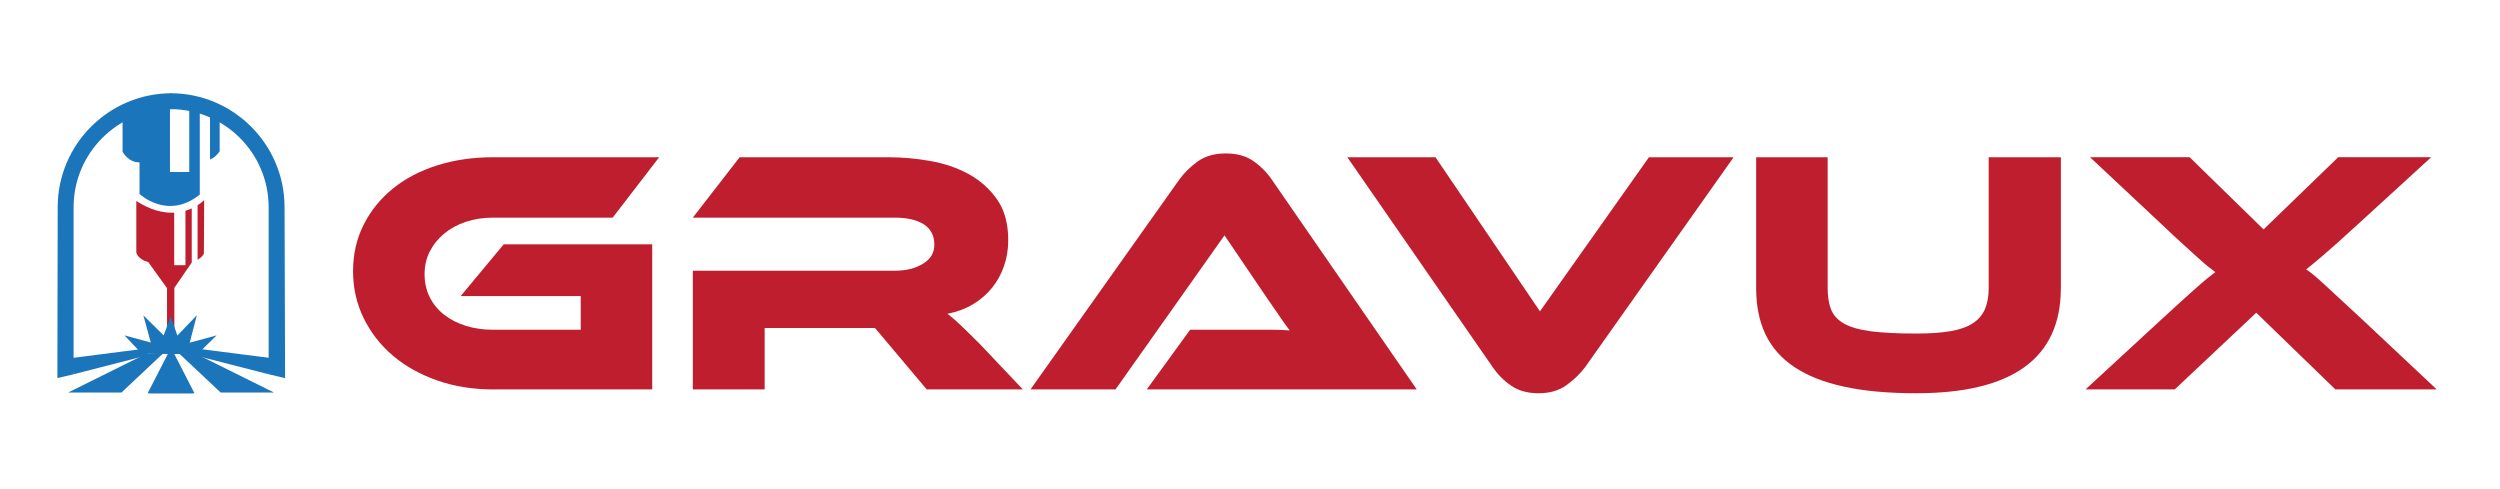 <?xml version="1.0" encoding="UTF-8" standalone="no"?>
<!-- Created with Inkscape (http://www.inkscape.org/) -->

<svg
   width="383.271mm"
   height="74.896mm"
   viewBox="0 0 383.271 74.896"
   version="1.1"
   id="svg1"
   sodipodi:docname="Logo_website_wide.svg"
   inkscape:version="1.3.2 (091e20e, 2023-11-25)"
   xmlns:inkscape="http://www.inkscape.org/namespaces/inkscape"
   xmlns:sodipodi="http://sodipodi.sourceforge.net/DTD/sodipodi-0.dtd"
   xmlns="http://www.w3.org/2000/svg"
   xmlns:svg="http://www.w3.org/2000/svg">
  <sodipodi:namedview
     id="namedview1"
     pagecolor="#ffffff"
     bordercolor="#000000"
     borderopacity="0.25"
     inkscape:showpageshadow="2"
     inkscape:pageopacity="0.0"
     inkscape:pagecheckerboard="0"
     inkscape:deskcolor="#d1d1d1"
     inkscape:document-units="mm"
     showguides="false"
     inkscape:zoom="0.3548045"
     inkscape:cx="572.14606"
     inkscape:cy="-325.53138"
     inkscape:window-width="1392"
     inkscape:window-height="926"
     inkscape:window-x="33"
     inkscape:window-y="25"
     inkscape:window-maximized="0"
     inkscape:current-layer="g21">
    <inkscape:page
       x="0"
       y="0"
       width="383.271"
       height="74.896"
       id="page3"
       margin="0 0 0 0"
       bleed="0" />
  </sodipodi:namedview>
  <defs
     id="defs1" />
  <g
     inkscape:label="Layer 1"
     inkscape:groupmode="layer"
     id="layer1"
     transform="translate(-15.413)">
    <g
       id="g21"
       transform="matrix(0.132,0,0,0.132,2.063,-33.446)">
	
	<g
   id="g4">
  <g
     id="g3"
     transform="translate(-43.98,11.145)">
    <g
       id="g6"
       transform="matrix(3,0,0,3,145.186,-1618.062)">
		<path
   class="st0"
   d="m 194.98,714.7 h 57.5 v 56.16 h -61.67 c -7.79,0 -15,-1.16 -21.63,-3.49 -6.63,-2.33 -12.34,-5.53 -17.13,-9.61 -4.79,-4.08 -8.55,-8.91 -11.29,-14.51 -2.73,-5.6 -4.1,-11.67 -4.1,-18.2 0,-6.54 1.37,-12.52 4.1,-17.94 2.73,-5.42 6.49,-10.08 11.29,-13.97 4.79,-3.9 10.5,-6.9 17.13,-9 6.63,-2.1 13.84,-3.16 21.63,-3.16 h 64.36 l -18,23.38 h -46.35 c -3.76,0 -7.26,0.54 -10.48,1.61 -3.22,1.07 -6.02,2.6 -8.4,4.57 -2.37,1.97 -4.23,4.28 -5.58,6.92 -1.34,2.64 -2.01,5.58 -2.01,8.8 0,3.22 0.65,6.16 1.95,8.8 1.3,2.64 3.13,4.91 5.51,6.79 2.37,1.88 5.17,3.34 8.4,4.36 3.22,1.03 6.76,1.55 10.61,1.55 h 33.99 v -13.03 h -46.49 z"
   id="path1"
   style="fill:#be1e2d" />

		<path
   class="st0"
   d="m 395.97,770.86 h -37.22 l -20.02,-23.78 h -42.72 v 23.78 H 268.2 v -45.95 h 78.19 c 4.3,0 7.93,-0.89 10.88,-2.68 2.96,-1.79 4.43,-4.25 4.43,-7.39 0,-3.49 -1.34,-6.11 -4.03,-7.86 -2.69,-1.75 -6.45,-2.62 -11.29,-2.62 h -78.19 l 18.14,-23.38 h 57.77 c 5.11,0 10.39,0.47 15.85,1.41 5.46,0.94 10.43,2.62 14.91,5.04 4.48,2.42 8.17,5.69 11.08,9.81 2.91,4.12 4.37,9.4 4.37,15.85 0,3.49 -0.54,6.81 -1.61,9.94 -1.08,3.14 -2.62,5.96 -4.64,8.47 -2.02,2.51 -4.48,4.64 -7.39,6.38 -2.91,1.75 -6.2,2.98 -9.88,3.69 1.52,1.17 3.22,2.64 5.11,4.43 1.88,1.79 4.39,4.25 7.52,7.39 z"
   id="path2"
   style="fill:#be1e2d" />

		<path
   class="st0"
   d="m 443.94,770.86 16.79,-23.11 h 22.57 c 2.69,0 5.49,0 8.4,0 2.91,0 5.44,0.09 7.59,0.27 -1.26,-1.61 -2.71,-3.65 -4.37,-6.11 -1.66,-2.46 -3.25,-4.77 -4.77,-6.92 l -16.12,-23.78 -42.19,59.65 h -32.92 l 57.64,-81.28 c 1.88,-2.6 4.25,-4.92 7.12,-6.99 2.87,-2.06 6.49,-3.09 10.88,-3.09 4.21,0 7.73,0.96 10.55,2.89 2.82,1.93 5.22,4.32 7.19,7.19 l 56.16,81.28 z"
   id="path3"
   style="fill:#be1e2d" />

		<path
   class="st0"
   d="m 555.72,680.98 40.44,59.65 42.19,-59.65 h 32.78 l -57.5,81.28 c -1.97,2.6 -4.39,4.93 -7.26,6.99 -2.87,2.06 -6.45,3.09 -10.75,3.09 -4.21,0 -7.72,-0.96 -10.55,-2.89 -2.82,-1.92 -5.22,-4.32 -7.19,-7.19 l -56.29,-81.28 z"
   id="path4"
   style="fill:#be1e2d" />

		<path
   class="st0"
   d="m 797.82,731.63 c 0,27.14 -18.67,40.71 -56.02,40.71 -10.84,0 -20.15,-0.85 -27.95,-2.55 -7.79,-1.7 -14.22,-4.25 -19.28,-7.66 -5.06,-3.4 -8.78,-7.64 -11.15,-12.7 -2.38,-5.06 -3.56,-10.99 -3.56,-17.8 v -50.65 h 27.68 v 50.65 c 0,3.31 0.45,6.09 1.34,8.33 0.9,2.24 2.57,4.05 5.04,5.44 2.46,1.39 5.93,2.37 10.41,2.96 4.48,0.58 10.3,0.87 17.47,0.87 5.37,0 9.85,-0.31 13.43,-0.94 3.58,-0.63 6.45,-1.66 8.6,-3.09 2.15,-1.43 3.69,-3.27 4.64,-5.51 0.94,-2.24 1.41,-4.92 1.41,-8.06 v -50.65 h 27.95 v 50.65 z"
   id="path5"
   style="fill:#be1e2d" />

		<path
   class="st0"
   d="m 941.18,680.98 -28.35,25.93 c -3.13,2.87 -5.78,5.26 -7.93,7.19 -2.15,1.93 -3.99,3.54 -5.51,4.84 -1.52,1.3 -2.8,2.37 -3.83,3.22 -1.03,0.85 -1.95,1.59 -2.75,2.22 0.8,0.54 1.7,1.21 2.69,2.01 0.98,0.81 2.28,1.95 3.9,3.43 1.61,1.48 3.63,3.34 6.04,5.58 2.42,2.24 5.46,5.06 9.14,8.46 l 28.75,27 H 904.1 l -30.63,-29.69 -31.57,29.69 h -34.53 l 29.29,-27 c 3.4,-3.13 6.27,-5.76 8.6,-7.86 2.33,-2.1 4.25,-3.83 5.78,-5.17 1.52,-1.34 2.8,-2.42 3.83,-3.23 1.03,-0.81 1.95,-1.52 2.75,-2.15 -0.81,-0.62 -1.7,-1.32 -2.69,-2.08 -0.99,-0.76 -2.24,-1.84 -3.76,-3.23 -1.52,-1.39 -3.45,-3.13 -5.78,-5.24 -2.33,-2.1 -5.24,-4.81 -8.73,-8.13 l -27.54,-25.8 h 38.56 l 28.62,27.94 28.89,-27.94 h 35.99 z"
   id="path6"
   style="fill:#be1e2d" />

	</g>
    <g
       id="g20"
       transform="translate(-196,42.868)">
		<g
   id="g11">
			<g
   id="g10">
				<g
   id="g9">
					<g
   id="g8">
						<path
   class="st1"
   d="m 573.15,321.36 v 103.95 c -37.37,30.24 -69.98,-0.67 -69.98,-0.67 v -36.69 c -12.91,0.34 -19.7,-12.22 -19.7,-12.22 v -54.02 c 0.49,0.49 30,0.3 55.04,0.06 v 77.4 h 22.42 v -77.65 c 7.4,-0.09 12.22,-0.16 12.22,-0.16 z"
   id="path7"
   style="fill:#1b75bb" />

						<path
   class="st1"
   d="m 585.04,322.05 v 62.51 c 6.79,-2.38 11.21,-9.51 11.21,-9.51 v -53 z"
   id="path8"
   style="fill:#1b75bb" />

					</g>

				</g>

				<path
   class="st0"
   d="m 563.81,441.41 v 63.01 c -0.11,0.04 -0.16,0.06 -0.16,0.06 l -20.05,29.21 v 50.96 h -8.49 V 534.04 L 513.37,503.8 c -12.57,-3.4 -13.93,-11.2 -13.93,-11.2 v -59.79 c 17.07,11.06 31.92,14.16 44,13.55 v 61.01 h 13.07 v -63.23 c 2.66,-0.8 5.09,-1.73 7.3,-2.73 z"
   id="path9"
   style="fill:#be1e2d" />

				<path
   class="st0"
   d="m 578.25,431.77 -0.34,62.17 c -1.51,3 -4.48,5.41 -7.31,7.16 v -63.37 c 4.99,-3.16 7.65,-5.96 7.65,-5.96 z"
   id="path10"
   style="fill:#be1e2d" />

			</g>

			<path
   class="st1"
   d="m 570.09,610.97 22.59,-22.08 -31.25,8.49 8.32,-31.93 -22.59,23.61 -7.81,-22.08 -8.15,21.91 -23.61,-23.27 8.66,31.59 -30.57,-8.32 20.21,21.4 c 0,0 64.2,0.17 64.2,0.68 z"
   id="path11"
   style="fill:#1b75bb" />

		</g>

		<g
   id="g13">
			<polygon
   class="st1"
   points="512.61,656.09 565.34,656.09 538.98,604.72 "
   id="polygon11"
   style="fill:#1b75bb" />

			<polygon
   class="st1"
   points="659.38,655.27 597.41,655.27 547.67,608.52 570.09,610.97 "
   id="polygon12"
   style="fill:#1b75bb" />

			<polygon
   class="st1"
   points="656.39,615.32 571.32,604.45 565.34,611.51 653.13,634.06 "
   id="polygon13"
   style="fill:#1b75bb" />

		</g>

		<g
   id="g16">
			<polygon
   class="st1"
   points="566.97,656.09 514.24,656.09 540.61,604.72 "
   id="polygon14"
   style="fill:#1b75bb" />

			<polygon
   class="st1"
   points="420.2,655.27 482.17,655.27 531.91,608.52 509.49,610.97 "
   id="polygon15"
   style="fill:#1b75bb" />

			<polygon
   class="st1"
   points="423.19,615.32 508.26,604.45 514.24,611.51 426.46,634.06 "
   id="polygon16"
   style="fill:#1b75bb" />

		</g>

		<g
   id="g19">
			<g
   id="g17">
				<path
   class="st1"
   d="m 672.23,638.53 -0.62,-198.51 c 0,-72.98 -59.38,-132.36 -132.36,-132.36 v 18.48 c 62.79,0 113.88,51.09 113.88,113.88 v 194.05 z"
   id="path16"
   style="fill:#1b75bb" />

			</g>

			<g
   id="g18">
				<path
   class="st1"
   d="m 408.11,440.02 -0.34,198.45 18.82,-4.4 V 440.02 c 0,-62.79 51.09,-113.88 113.88,-113.88 v -18.48 c -72.98,0 -132.36,59.37 -132.36,132.36 z"
   id="path17"
   style="fill:#1b75bb" />

			</g>

		</g>

	</g>
  </g>
</g>

</g>
  </g>
</svg>
